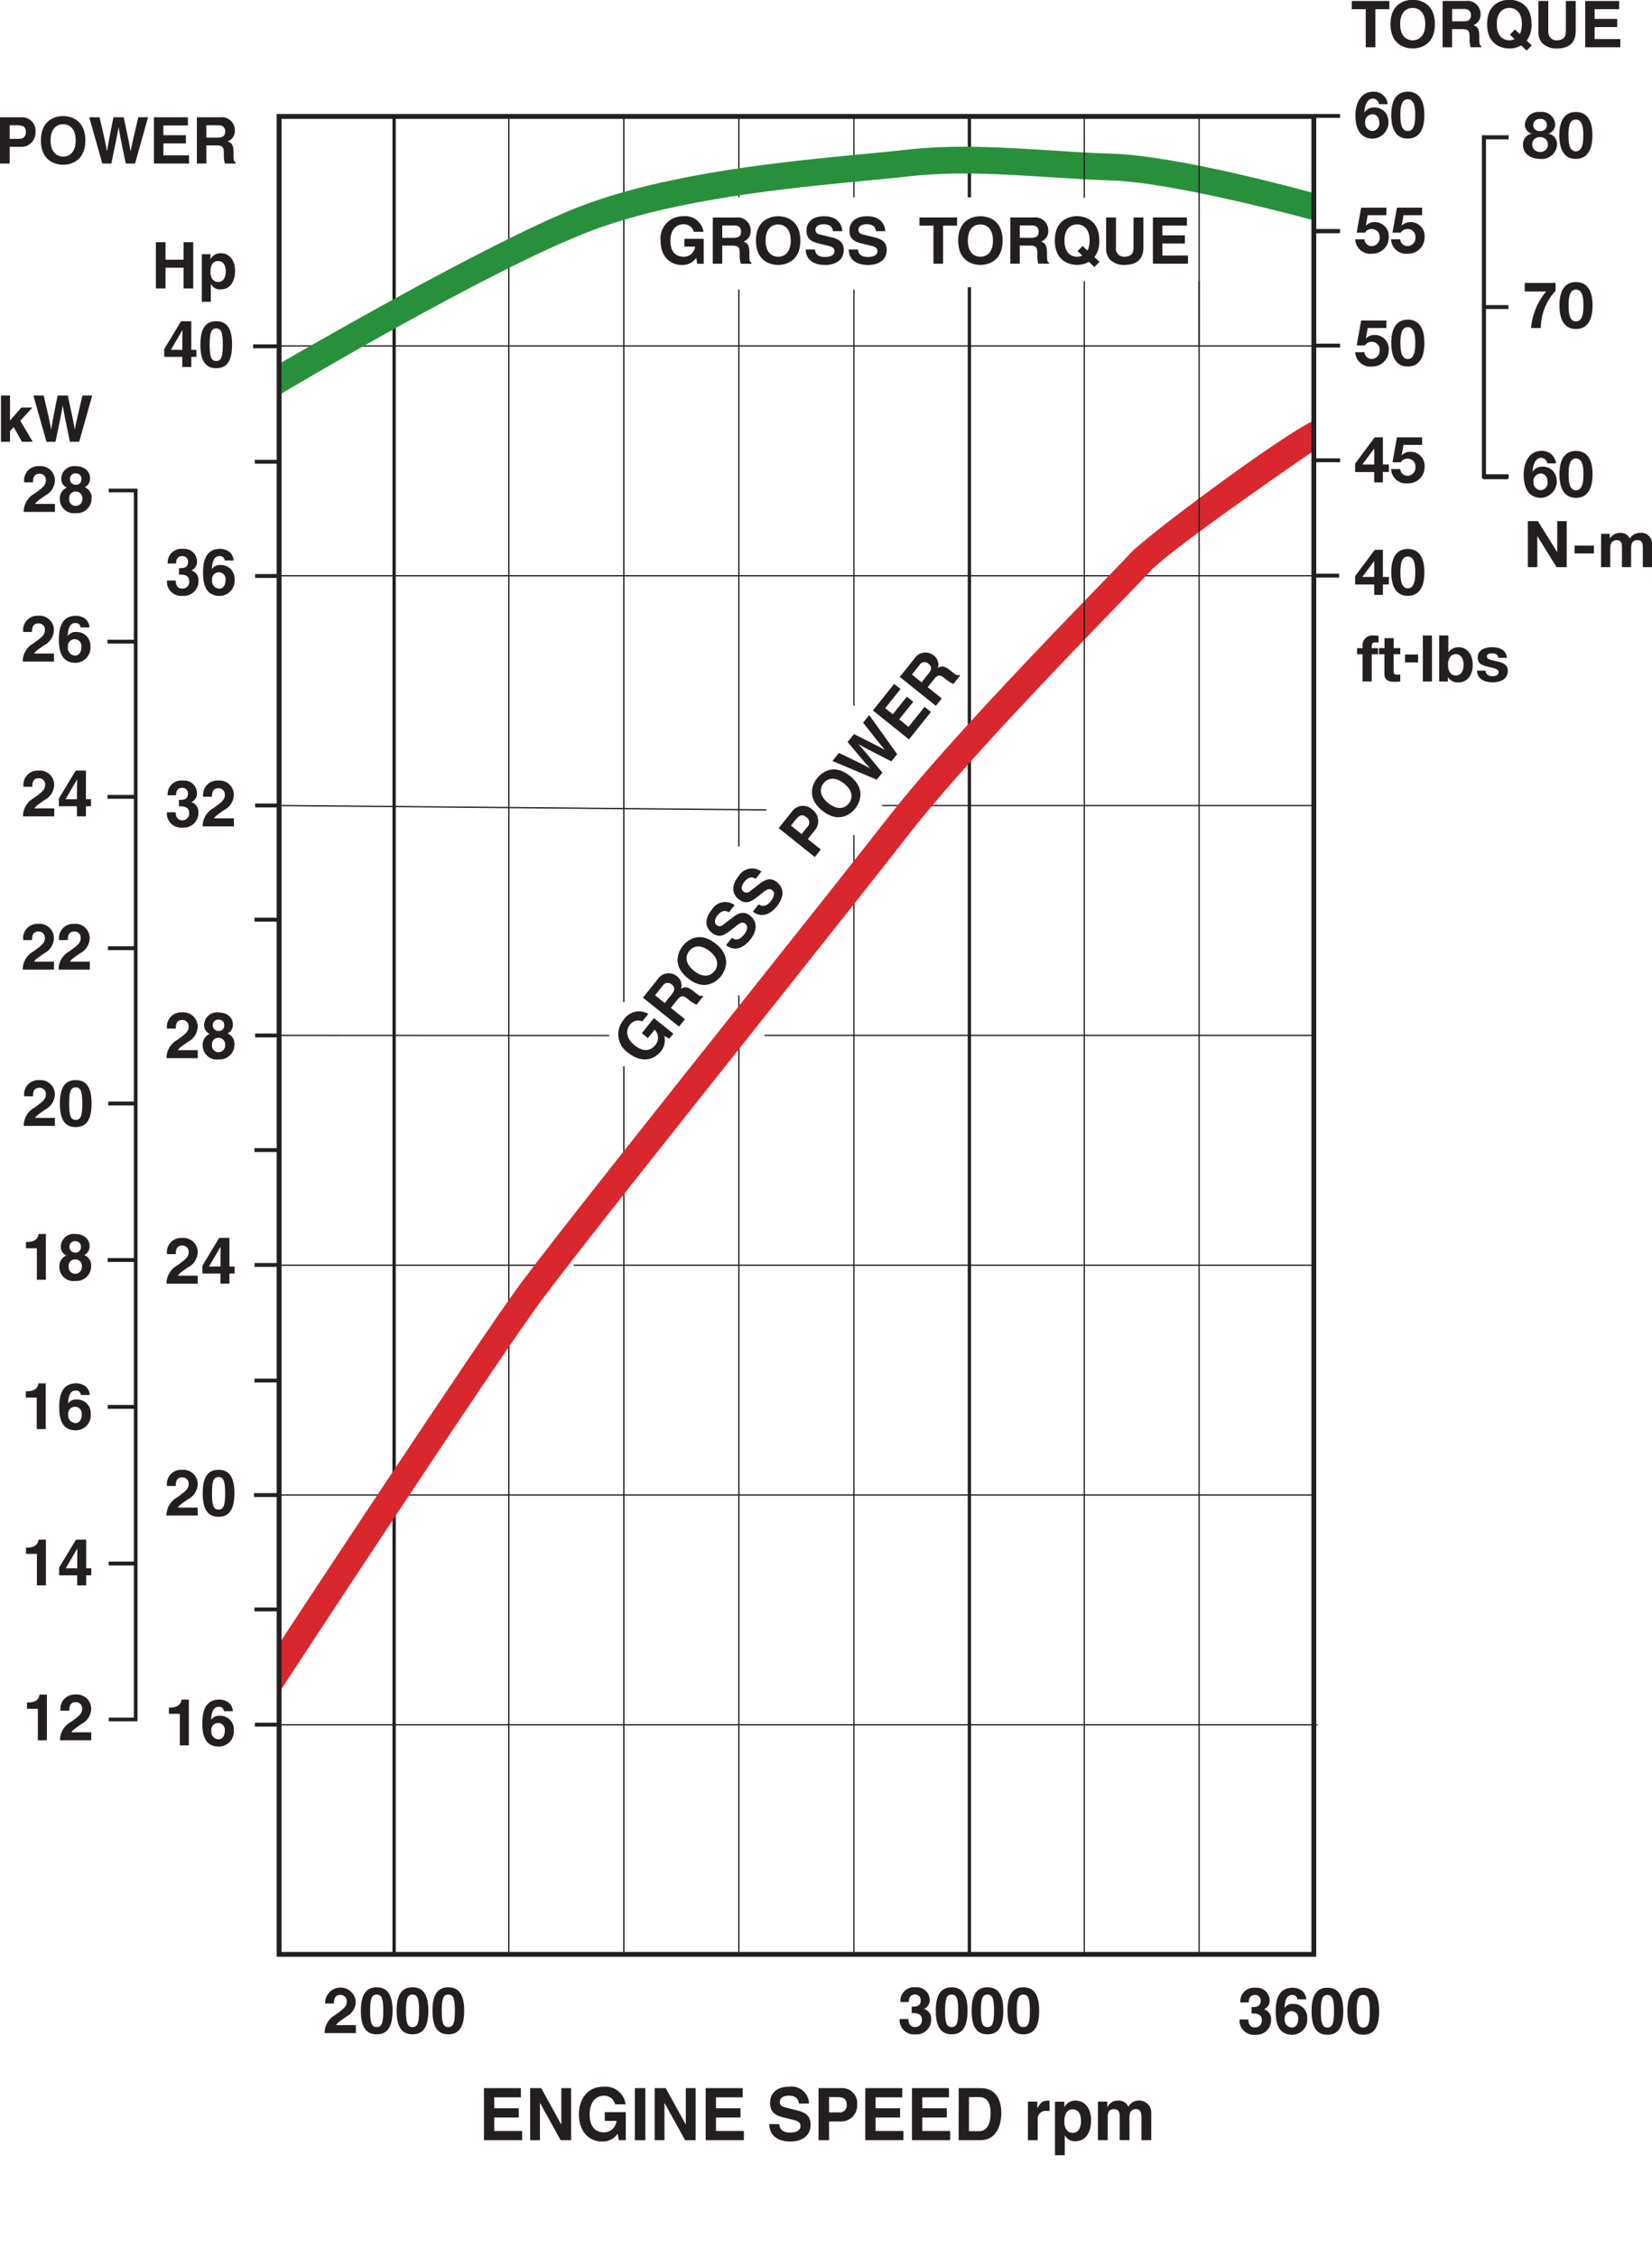 <svg xmlns="http://www.w3.org/2000/svg" viewBox="0 0 216 295"><g id="Isolation_Mode" data-name="Isolation Mode"><path d="M172.247,225.505H36.29v-.168H172.247Zm-.519-30.036H36.29V195.3H171.728Zm-.092-30.035H75.022v-.168h96.614Zm-97.457,0H36.434v-.168H74.179ZM171.84,135.4H99.959v-.168H171.84Zm.2-30.038h-45.27v-.168h45.27Zm-45.427,0H115.324v-.168h11.294Zm-26.414.569-63.434-.569v-.168l63.434.569Zm71.948-30.6H36.437v-.168H172.152Zm-.312-30.036H36.437v-.168h135.4Zm0-30.036H36.438v-.168h135.4Z" fill="#231f20"/><path d="M2.434,18.149c.945,0,.945-.675.945-.945,0-.587-.328-.832-1.113-.832h-1v1.777ZM1.265,21.375H0V15.326H2.763a1.769,1.769,0,0,1,1.878,1.939,1.851,1.851,0,0,1-1.928,1.928H1.265Z" fill="#231f20"/><path d="M8.255,20.465c.684,0,1.642-.42,1.642-2.114s-.958-2.115-1.642-2.115-1.642.423-1.642,2.115.96,2.114,1.642,2.114m0-5.3c.8,0,2.906.344,2.906,3.183s-2.105,3.185-2.906,3.185-2.907-.346-2.907-3.185,2.106-3.183,2.907-3.183" fill="#231f20"/><path d="M11.667,15.327h1.349c.774,3.311.848,3.732.959,4.423h.018c.108-.633.2-1.247.841-4.423h1.341c.706,3.318.764,3.64.9,4.423h.018c.1-.574.2-1.1.986-4.423h1.28l-1.7,6.049H16.445c-.626-2.967-.736-3.557-.936-4.717h-.018c-.185,1.16-.286,1.6-.936,4.717H13.378Z" fill="#231f20"/><polygon points="20.124 15.327 20.124 21.374 24.716 21.374 24.716 20.306 21.364 20.306 21.364 18.738 24.308 18.738 24.308 17.669 21.364 17.669 21.364 16.396 24.569 16.396 24.569 15.327 20.124 15.327" fill="#231f20"/><path d="M28.464,17.988c.657,0,.977-.227.977-.825,0-.32-.144-.792-.885-.792H26.982v1.617Zm-2.722-2.661H28.8a1.7,1.7,0,0,1,1.906,1.71,1.449,1.449,0,0,1-.936,1.442c.5.218.767.4.767,1.532,0,.884,0,1.1.268,1.2v.162h-1.4a3.978,3.978,0,0,1-.135-1.221c0-.826-.052-1.148-.985-1.148h-1.3v2.369h-1.24Z" fill="#231f20"/><polygon points="63.274 272.898 63.274 279.703 68.266 279.703 68.266 278.5 64.619 278.5 64.619 276.736 67.823 276.736 67.823 275.533 64.619 275.533 64.619 274.104 68.106 274.104 68.106 272.898 63.274 272.898" fill="#231f20"/><polygon points="73.391 272.898 73.391 277.638 73.373 277.638 70.764 272.898 69.317 272.898 69.317 279.703 70.597 279.703 70.597 274.851 70.617 274.851 73.301 279.703 74.673 279.703 74.673 272.898 73.391 272.898" fill="#231f20"/><path d="M79.077,276.035h2.745V279.7h-.914l-.139-.85a2.4,2.4,0,0,1-2.05,1.03c-1.583,0-3.021-1.174-3.021-3.561,0-1.858,1-3.611,3.213-3.6a2.635,2.635,0,0,1,2.886,2.293H80.422a1.457,1.457,0,0,0-1.437-1.118c-.979,0-1.885.7-1.885,2.445,0,1.858.978,2.342,1.912,2.342a1.64,1.64,0,0,0,1.593-1.5H79.077Z" fill="#231f20"/><rect x="83.005" y="272.898" width="1.372" height="6.805" fill="#231f20"/><polygon points="89.671 272.898 89.671 277.638 89.653 277.638 87.043 272.898 85.597 272.898 85.597 279.703 86.877 279.703 86.877 274.851 86.895 274.851 89.578 279.703 90.953 279.703 90.953 272.898 89.671 272.898" fill="#231f20"/><polygon points="92.27 272.898 92.27 279.703 97.26 279.703 97.26 278.5 93.615 278.5 93.615 276.736 96.821 276.736 96.821 275.533 93.615 275.533 93.615 274.104 97.104 274.104 97.104 272.898 92.27 272.898" fill="#231f20"/><path d="M101.9,277.608c.009.381.191,1.1,1.39,1.1.651,0,1.375-.162,1.375-.881,0-.531-.5-.673-1.19-.844l-.7-.171c-1.064-.256-2.09-.5-2.09-2,0-.761.394-2.1,2.526-2.1a2.263,2.263,0,0,1,2.565,2.2h-1.319c-.036-.3-.146-1.024-1.345-1.024-.522,0-1.145.2-1.145.815,0,.531.423.645.695.711l1.6.407c.9.227,1.723.607,1.723,1.829,0,2.047-2.013,2.227-2.591,2.227-2.4,0-2.81-1.431-2.81-2.275Z" fill="#231f20"/><path d="M109.674,276.072a.913.913,0,0,0,1.026-1.06c0-.663-.356-.938-1.208-.938H108.4v2ZM108.4,279.7h-1.375v-6.8h3a1.958,1.958,0,0,1,2.042,2.18,2.058,2.058,0,0,1-2.1,2.171H108.4Z" fill="#231f20"/><polygon points="113.135 272.898 113.135 279.703 118.125 279.703 118.125 278.5 114.481 278.5 114.481 276.736 117.686 276.736 117.686 275.533 114.481 275.533 114.481 274.104 117.97 274.104 117.97 272.898 113.135 272.898" fill="#231f20"/><polygon points="119.242 272.898 119.242 279.703 124.233 279.703 124.233 278.5 120.589 278.5 120.589 276.736 123.79 276.736 123.79 275.533 120.589 275.533 120.589 274.104 124.076 274.104 124.076 272.898 119.242 272.898" fill="#231f20"/><path d="M126.694,278.527h1.338c1.116,0,1.492-1.165,1.492-2.283,0-2.009-.925-2.171-1.51-2.171h-1.32Zm-1.346-5.628h2.9c2.216,0,2.675,1.952,2.675,3.241,0,1.458-.558,3.564-2.729,3.564h-2.848Z" fill="#231f20"/><path d="M134.4,274.661h1.226v.873h.018c.266-.513.56-1,1.336-1a2.279,2.279,0,0,1,.248.018v1.347a2.192,2.192,0,0,0-.367-.02,1.055,1.055,0,0,0-1.179,1.2V279.7H134.4Z" fill="#231f20"/><path d="M140.291,278.745c.823,0,1.053-.929,1.053-1.525,0-.8-.275-1.545-1.091-1.545-.877,0-1.089.816-1.089,1.622,0,.746.313,1.448,1.127,1.448m-1.127-3.354h.018a1.545,1.545,0,0,1,1.456-.861c1.073,0,2.024.85,2.024,2.6,0,1.383-.605,2.71-2.049,2.71a1.418,1.418,0,0,1-1.375-.778h-.018v2.607h-1.282v-7h1.226Z" fill="#231f20"/><path d="M150.526,279.7h-1.282v-3.062c0-.749-.319-.994-.695-.994-.641,0-.87.436-.87,1.032V279.7H146.4V276.67c0-.427,0-1.023-.769-1.023-.6,0-.794.436-.794.985V279.7h-1.282v-5.041h1.226v.74h.018a1.446,1.446,0,0,1,1.383-.873,1.383,1.383,0,0,1,1.354.805,1.523,1.523,0,0,1,1.3-.805,1.579,1.579,0,0,1,1.693,1.687Z" fill="#231f20"/><path d="M42.514,261.843a2.008,2.008,0,0,1,4.009-.227,2.292,2.292,0,0,1-1.246,1.946c-.792.555-1.206.825-1.339,1.1h2.594v1.046H42.447a2.689,2.689,0,0,1,1.39-2.376c1.078-.785,1.507-1.086,1.507-1.761a.808.808,0,0,0-.825-.85c-.826,0-.851.681-.86,1.12Z" fill="#231f20"/><path d="M49.253,264.925c.673,0,.86-.589.86-2.13s-.187-2.124-.86-2.124-.859.581-.859,2.124.185,2.13.859,2.13m0-5.2c1.406,0,2.072.969,2.072,3.066s-.666,3.075-2.072,3.075-2.071-.978-2.071-3.075.666-3.066,2.071-3.066" fill="#231f20"/><path d="M53.936,264.925c.673,0,.859-.589.859-2.13s-.186-2.124-.859-2.124-.859.581-.859,2.124.184,2.13.859,2.13m0-5.2c1.406,0,2.072.969,2.072,3.066s-.666,3.075-2.072,3.075-2.074-.978-2.074-3.075.668-3.066,2.074-3.066" fill="#231f20"/><path d="M58.619,264.925c.675,0,.859-.589.859-2.13s-.184-2.124-.859-2.124-.86.581-.86,2.124.187,2.13.86,2.13m0-5.2c1.406,0,2.074.969,2.074,3.066s-.668,3.075-2.074,3.075-2.072-.978-2.072-3.075.666-3.066,2.072-3.066" fill="#231f20"/><path d="M119.2,262.247h.184c.353,0,1-.033,1-.807a.718.718,0,0,0-.749-.767c-.81,0-.81.767-.81.976h-1.093a1.777,1.777,0,0,1,1.978-1.919,1.675,1.675,0,0,1,1.853,1.667,1.229,1.229,0,0,1-.715,1.138v.016a1.333,1.333,0,0,1,.9,1.39,1.9,1.9,0,0,1-2.038,1.928,1.864,1.864,0,0,1-2.081-2h1.156l-.009.006c0,.322.083,1.046.875,1.046a.879.879,0,0,0,.886-.985c0-.819-.791-.852-1.34-.852Z" fill="#231f20"/><path d="M124.429,264.925c.675,0,.86-.589.86-2.13s-.185-2.124-.86-2.124-.859.581-.859,2.124.187,2.13.859,2.13m0-5.2c1.406,0,2.074.969,2.074,3.066s-.668,3.075-2.074,3.075-2.072-.978-2.072-3.075.666-3.066,2.072-3.066" fill="#231f20"/><path d="M129.113,264.925c.673,0,.859-.589.859-2.13s-.186-2.124-.859-2.124-.859.581-.859,2.124.186,2.13.859,2.13m0-5.2c1.406,0,2.072.969,2.072,3.066s-.666,3.075-2.072,3.075-2.072-.978-2.072-3.075.666-3.066,2.072-3.066" fill="#231f20"/><path d="M133.8,264.925c.672,0,.859-.589.859-2.13s-.187-2.124-.859-2.124-.86.581-.86,2.124.185,2.13.86,2.13m0-5.2c1.406,0,2.072.969,2.072,3.066s-.666,3.075-2.072,3.075-2.072-.978-2.072-3.075.666-3.066,2.072-3.066" fill="#231f20"/><path d="M163.649,262.3h.184c.356,0,1-.034,1-.808a.716.716,0,0,0-.746-.767c-.81,0-.81.767-.81.976h-1.1a1.778,1.778,0,0,1,1.98-1.918,1.674,1.674,0,0,1,1.853,1.666,1.233,1.233,0,0,1-.715,1.139v.016a1.334,1.334,0,0,1,.9,1.39,1.9,1.9,0,0,1-2.038,1.928,1.864,1.864,0,0,1-2.081-2h1.154l-.007.007c0,.322.083,1.046.875,1.046a.879.879,0,0,0,.884-.985c0-.819-.791-.853-1.338-.853Z" fill="#231f20"/><path d="M168.878,262.839a.9.9,0,0,0-.9,1.028.982.982,0,0,0,.934,1.111c.43,0,.825-.326.825-1.136a.877.877,0,0,0-.859-1m.752-1.541a.615.615,0,0,0-.691-.573c-.767,0-.945.877-.988,1.651l.018.018a1.251,1.251,0,0,1,1.121-.5,1.768,1.768,0,0,1,1.828,1.844,1.973,1.973,0,0,1-1.954,2.182c-1.811,0-2.164-1.516-2.164-3.007,0-1.139.15-3.134,2.222-3.134a2.084,2.084,0,0,1,1.222.389,1.615,1.615,0,0,1,.555,1.127Z" fill="#231f20"/><path d="M173.564,264.979c.672,0,.859-.589.859-2.13s-.187-2.124-.859-2.124-.86.58-.86,2.124.185,2.13.86,2.13m0-5.2c1.405,0,2.071.97,2.071,3.067s-.666,3.075-2.071,3.075-2.075-.979-2.075-3.075.669-3.067,2.075-3.067" fill="#231f20"/><path d="M178.246,264.979c.675,0,.859-.589.859-2.13s-.184-2.124-.859-2.124-.859.58-.859,2.124.187,2.13.859,2.13m0-5.2c1.406,0,2.072.97,2.072,3.067s-.666,3.075-2.072,3.075-2.072-.979-2.072-3.075.666-3.067,2.072-3.067" fill="#231f20"/><rect x="51.313" y="15.049" width="0.432" height="240.333" fill="#231f20"/><path d="M126.964,255.646h-.432V37.539h.432Zm0-229.853h-.432V15.312h.432Z" fill="#231f20"/><polygon points="176.742 0.13 176.742 1.2 178.57 1.2 178.57 6.176 179.832 6.176 179.832 1.2 181.661 1.2 181.661 0.13 176.742 0.13" fill="#231f20"/><path d="M184.712,5.268c.681,0,1.642-.421,1.642-2.115s-.961-2.114-1.642-2.114-1.642.422-1.642,2.114.958,2.115,1.642,2.115m0-5.3c.8,0,2.906.344,2.906,3.183s-2.1,3.185-2.906,3.185-2.907-.346-2.907-3.185S183.911-.03,184.712-.03" fill="#231f20"/><path d="M191.348,2.79c.659,0,.979-.227.979-.825,0-.32-.144-.792-.884-.792h-1.575V2.79ZM188.628.129h3.057a1.7,1.7,0,0,1,1.9,1.71,1.446,1.446,0,0,1-.934,1.442c.5.218.767.4.767,1.532,0,.884,0,1.1.268,1.2v.162h-1.4a3.978,3.978,0,0,1-.135-1.221c0-.826-.052-1.147-.985-1.147h-1.305V6.178h-1.24Z" fill="#231f20"/><path d="M198.07,3.853l.641.6a2.7,2.7,0,0,0,.279-1.3c0-1.692-.96-2.115-1.642-2.115s-1.644.423-1.644,2.115.96,2.114,1.644,2.114a1.51,1.51,0,0,0,.682-.16l-.608-.573Zm1.543,2.763-.717-.684a3.151,3.151,0,0,1-1.548.407c-.8,0-2.906-.347-2.906-3.185s2.1-3.184,2.906-3.184,2.9.345,2.9,3.184a3.392,3.392,0,0,1-.63,2.155l.655.623Z" fill="#231f20"/><path d="M206.026,4.063c0,1.593-.961,2.275-2.486,2.275a2.588,2.588,0,0,1-1.921-.734,2.2,2.2,0,0,1-.47-1.464V.129h1.289V4.055c0,.843.488,1.212,1.077,1.212.868,0,1.222-.421,1.222-1.154V.129h1.289Z" fill="#231f20"/><polygon points="207.264 0.13 207.264 6.176 211.853 6.176 211.853 5.108 208.501 5.108 208.501 3.54 211.448 3.54 211.448 2.471 208.501 2.471 208.501 1.2 211.709 1.2 211.709 0.13 207.264 0.13" fill="#231f20"/><path d="M89.479,31.212h2.529v3.259h-.844l-.126-.758a2.223,2.223,0,0,1-1.887.918c-1.458,0-2.781-1.044-2.781-3.167a2.9,2.9,0,0,1,2.956-3.2A2.4,2.4,0,0,1,91.981,30.3H90.717a1.33,1.33,0,0,0-1.323-.994c-.9,0-1.735.625-1.735,2.175,0,1.649.9,2.078,1.762,2.078a1.493,1.493,0,0,0,1.464-1.329H89.479Z" fill="#231f20"/><path d="M95.915,31.084c.657,0,.977-.227.977-.825,0-.32-.144-.792-.884-.792H94.433v1.617Zm-2.721-2.661h3.057a1.7,1.7,0,0,1,1.9,1.71,1.443,1.443,0,0,1-.934,1.439c.5.219.767.405.767,1.535,0,.884,0,1.1.27,1.2v.16h-1.4a4.069,4.069,0,0,1-.135-1.222c0-.825-.049-1.145-.985-1.145h-1.3v2.369H93.194Z" fill="#231f20"/><path d="M101.745,33.56c.684,0,1.643-.42,1.643-2.114s-.961-2.115-1.643-2.115-1.642.423-1.642,2.115.961,2.114,1.642,2.114m0-5.3c.8,0,2.907.344,2.907,3.183s-2.106,3.185-2.907,3.185-2.906-.346-2.906-3.185,2.106-3.183,2.906-3.183" fill="#231f20"/><path d="M106.564,32.608c.009.338.178.976,1.28.976.6,0,1.264-.141,1.264-.782,0-.473-.457-.6-1.095-.749l-.648-.153c-.979-.228-1.921-.446-1.921-1.778,0-.672.362-1.86,2.323-1.86,1.854,0,2.351,1.213,2.36,1.953h-1.215c-.033-.268-.132-.909-1.237-.909-.479,0-1.053.175-1.053.724,0,.473.387.574.639.632l1.476.363c.825.2,1.584.539,1.584,1.626,0,1.818-1.854,1.979-2.385,1.979-2.207,0-2.585-1.273-2.585-2.022Z" fill="#231f20"/><path d="M112.182,32.607c.009.335.178.977,1.28.977.6,0,1.264-.142,1.264-.783,0-.473-.456-.6-1.095-.749l-.648-.153c-.979-.228-1.921-.446-1.921-1.775,0-.675.362-1.863,2.324-1.863,1.853,0,2.35,1.213,2.359,1.953h-1.214c-.034-.268-.133-.909-1.238-.909-.479,0-1.052.175-1.052.724,0,.473.386.574.638.632l1.476.363c.826.2,1.584.539,1.584,1.626,0,1.818-1.854,1.98-2.385,1.98-2.207,0-2.584-1.271-2.584-2.023Z" fill="#231f20"/><polygon points="123.311 34.467 122.047 34.467 122.047 29.489 120.22 29.491 120.22 28.42 125.138 28.418 125.138 29.489 123.311 29.489 123.311 34.467" fill="#231f20"/><path d="M128.189,33.557c.684,0,1.642-.42,1.642-2.114s-.96-2.115-1.642-2.115-1.642.423-1.642,2.115.96,2.114,1.642,2.114m0-5.3c.8,0,2.906.344,2.906,3.183s-2.1,3.185-2.906,3.185-2.906-.346-2.906-3.185,2.105-3.183,2.906-3.183" fill="#231f20"/><path d="M134.828,31.079c.656,0,.976-.227.976-.825,0-.32-.144-.792-.884-.792h-1.575v1.617Zm-2.722-2.661h3.057a1.7,1.7,0,0,1,1.9,1.71,1.446,1.446,0,0,1-.934,1.442c.5.218.767.4.767,1.531,0,.885,0,1.105.27,1.2v.162h-1.4a4.078,4.078,0,0,1-.135-1.222c0-.825-.049-1.147-.985-1.147h-1.305v2.369h-1.239Z" fill="#231f20"/><path d="M141.549,32.141l.639.6a2.7,2.7,0,0,0,.279-1.3c0-1.692-.96-2.114-1.642-2.114s-1.644.422-1.642,2.114.96,2.115,1.642,2.115a1.507,1.507,0,0,0,.682-.16l-.608-.574ZM143.09,34.9l-.715-.681a3.176,3.176,0,0,1-1.55.4c-.8,0-2.906-.346-2.906-3.185s2.1-3.183,2.906-3.183,2.9.344,2.906,3.183A3.382,3.382,0,0,1,143.1,33.6l.657.624Z" fill="#231f20"/><path d="M149.5,32.35c0,1.593-.961,2.274-2.484,2.274a2.579,2.579,0,0,1-1.921-.731,2.2,2.2,0,0,1-.472-1.466V28.418h1.289v3.925a1.056,1.056,0,0,0,1.077,1.211c.869,0,1.222-.421,1.222-1.154V28.416H149.5Z" fill="#231f20"/><polygon points="155.188 29.485 151.978 29.485 151.978 30.759 154.927 30.756 154.927 31.827 151.98 31.827 151.98 33.395 155.332 33.393 155.332 34.464 150.741 34.464 150.741 28.417 155.188 28.415 155.188 29.485" fill="#231f20"/><path d="M83.919,135.029l1.58-1.971,2.543,2.036-.527.657-.67-.375a2.233,2.233,0,0,1-.464,2.049c-.909,1.138-2.553,1.515-4.21.189a2.905,2.905,0,0,1-.648-4.311,2.4,2.4,0,0,1,3.25-.795l-.792.986a1.324,1.324,0,0,0-1.6.411c-.565.7-.6,1.744.612,2.712,1.288,1.033,2.188.6,2.723-.072a1.493,1.493,0,0,0-.122-1.976l-.878,1.1Z" fill="#231f20"/><path d="M87.842,129.928c.412-.514.433-.905-.033-1.278a.758.758,0,0,0-1.171.195l-.985,1.228,1.262,1.012Zm-3.778.458L85.976,128a1.705,1.705,0,0,1,2.524-.417,1.449,1.449,0,0,1,.541,1.632c.482-.252.8-.348,1.676.358.691.554.86.692,1.107.545l.124.1-.872,1.09a4.138,4.138,0,0,1-1.038-.657c-.645-.517-.926-.678-1.509.052l-.816,1.019,1.845,1.479-.775.966Z" fill="#231f20"/><path d="M93.421,126.926c.426-.534.7-1.546-.622-2.606s-2.252-.572-2.678-.039-.7,1.546.623,2.6,2.25.573,2.677.042m-4.136-3.313c.5-.624,2.087-2.053,4.3-.279s1.168,3.636.668,4.26-2.084,2.052-4.3.276-1.17-3.633-.67-4.257" fill="#231f20"/><path d="M95.692,122.57c.266.2.872.472,1.561-.388.375-.466.68-1.077.177-1.477-.366-.3-.749-.018-1.268.386l-.525.412c-.786.62-1.549,1.221-2.587.388-.526-.421-1.226-1.448,0-2.979a2.051,2.051,0,0,1,3-.618l-.758.946c-.233-.143-.8-.464-1.484.4-.3.374-.52.932-.094,1.273a.654.654,0,0,0,.893-.1l1.206-.923c.673-.518,1.41-.9,2.258-.22,1.419,1.137.387,2.684.054,3.1-1.381,1.721-2.609,1.223-3.194.755Z" fill="#231f20"/><path d="M99.2,118.185c.266.2.872.472,1.561-.39.375-.466.68-1.075.18-1.475-.369-.295-.752-.02-1.271.387l-.525.411c-.786.62-1.547,1.218-2.585.388-.529-.423-1.228-1.447,0-2.979a2.049,2.049,0,0,1,3-.618l-.758.946c-.23-.143-.8-.464-1.484.4-.3.374-.52.932-.092,1.273a.656.656,0,0,0,.893-.1l1.2-.923c.673-.518,1.41-.9,2.257-.222,1.422,1.139.388,2.686.057,3.1-1.381,1.721-2.611,1.223-3.194.752Z" fill="#231f20"/><path d="M105.537,108.093a.82.82,0,0,0-.147-1.323c-.459-.37-.856-.267-1.345.344l-.627.784,1.386,1.109Zm1.786,2.932-.79.986-4.721-3.782,1.729-2.154a1.766,1.766,0,0,1,2.686-.255,1.853,1.853,0,0,1,.3,2.71l-.906,1.131Z" fill="#231f20"/><path d="M110.984,105c.427-.531.7-1.546-.623-2.6s-2.252-.572-2.679-.041-.7,1.546.624,2.606,2.252.572,2.678.039m-4.135-3.313c.5-.624,2.087-2.053,4.3-.276s1.17,3.633.668,4.257-2.085,2.052-4.3.278-1.168-3.635-.668-4.259" fill="#231f20"/><path d="M108.844,99.453l.841-1.053c3.069,1.465,3.445,1.67,4.052,2.016l.011-.012c-.425-.482-.845-.939-2.924-3.423l.837-1.045c3.032,1.521,3.32,1.676,4.015,2.06l.01-.012c-.383-.436-.728-.844-2.836-3.534l.8-1,3.657,5.11-.76.948c-2.7-1.37-3.232-1.653-4.266-2.22l-.01.012c.792.872,1.071,1.225,3.1,3.679l-.738.919Z" fill="#231f20"/><polygon points="117.747 90.049 115.74 92.554 116.733 93.35 118.575 91.05 119.411 91.718 117.568 94.018 118.79 94.999 120.886 92.382 121.722 93.05 118.851 96.634 114.132 92.852 116.911 89.381 117.747 90.049" fill="#231f20"/><path d="M121.422,88.007c.412-.512.433-.9-.033-1.278a.759.759,0,0,0-1.171.2l-.985,1.23,1.262,1.012Zm-3.778.46,1.912-2.386a1.7,1.7,0,0,1,2.524-.417,1.445,1.445,0,0,1,.541,1.63c.479-.25.793-.346,1.674.36.691.554.862.689,1.109.542l.124.1-.872,1.093a4.138,4.138,0,0,1-1.038-.657c-.645-.519-.926-.678-1.509.052L121.29,89.8l1.848,1.481-.775.966Z" fill="#231f20"/><path d="M23.833,45.723c0-1.449.025-2.385.025-2.569h-.016l-1.5,2.569Zm1.845.917h-.664v1.323H23.833V46.64h-2.36V45.621l2.2-3.639h1.341v3.741h.664Z" fill="#231f20"/><path d="M28.273,47.179c.673,0,.859-.59.859-2.13s-.186-2.124-.859-2.124-.859.58-.859,2.124.184,2.13.859,2.13m0-5.2c1.406,0,2.072.97,2.072,3.067s-.666,3.075-2.072,3.075S26.2,47.145,26.2,45.049s.668-3.067,2.074-3.067" fill="#231f20"/><polygon points="21.645 34.987 21.645 37.7 20.381 37.7 20.381 31.651 21.645 31.651 21.645 33.943 24.002 33.943 24.002 31.651 25.267 31.651 25.267 37.7 24.002 37.7 24.002 34.987 21.645 34.987" fill="#231f20"/><path d="M28.55,36.85c.76,0,.969-.825.969-1.356,0-.709-.252-1.375-1-1.375-.81,0-1,.725-1,1.44,0,.666.288,1.291,1.035,1.291m-1.035-2.983h.018a1.424,1.424,0,0,1,1.338-.767c.986,0,1.861.758,1.861,2.308,0,1.231-.554,2.41-1.885,2.41a1.31,1.31,0,0,1-1.265-.691h-.018v2.317H26.388V33.22h1.127Z" fill="#231f20"/><path d="M36.7,225.65H33.327v-.507H36.7Zm.107-30.006H33.215v-.508h3.593Zm-.156-30.072H33.28v-.508h3.372Zm.081-29.991H33.358v-.507h3.375Zm0-30.06H33.358v-.508h3.375Zm0-29.988H33.358v-.508h3.375Zm-.258-30.016H33.1v-.508h3.372Z" fill="#231f20"/><path d="M23.4,74.251h.184c.356,0,1-.034,1-.807a.719.719,0,0,0-.749-.767c-.81,0-.81.767-.81.976H21.932a1.779,1.779,0,0,1,1.98-1.919A1.674,1.674,0,0,1,25.763,73.4a1.227,1.227,0,0,1-.715,1.138v.016a1.332,1.332,0,0,1,.9,1.39,1.9,1.9,0,0,1-2.036,1.928,1.865,1.865,0,0,1-2.083-2h1.156l-.009.006c0,.322.083,1.046.875,1.046a.879.879,0,0,0,.887-.985c0-.819-.792-.852-1.341-.852Z" fill="#231f20"/><path d="M28.628,74.79a.9.9,0,0,0-.9,1.028.984.984,0,0,0,.936,1.111c.43,0,.826-.326.826-1.136a.878.878,0,0,0-.86-1m.749-1.541a.614.614,0,0,0-.69-.574c-.767,0-.943.877-.986,1.653l.016.016a1.258,1.258,0,0,1,1.12-.5,1.769,1.769,0,0,1,1.829,1.845,1.972,1.972,0,0,1-1.952,2.182c-1.813,0-2.167-1.517-2.167-3.008,0-1.138.153-3.134,2.223-3.134a2.077,2.077,0,0,1,1.221.39,1.611,1.611,0,0,1,.558,1.127Z" fill="#231f20"/><path d="M22.089,223.157h.169c1.138,0,1.439-.589,1.464-1.035h.97V228.1H23.513v-4.118H22.089Z" fill="#231f20"/><path d="M28.531,225.178a.9.9,0,0,0-.9,1.028.984.984,0,0,0,.934,1.111c.43,0,.826-.326.826-1.136a.878.878,0,0,0-.86-1m.752-1.541a.616.616,0,0,0-.691-.573c-.767,0-.945.877-.988,1.651l.018.018a1.254,1.254,0,0,1,1.121-.5,1.769,1.769,0,0,1,1.829,1.844,1.974,1.974,0,0,1-1.955,2.182c-1.811,0-2.164-1.516-2.164-3.007,0-1.139.15-3.134,2.222-3.134a2.084,2.084,0,0,1,1.222.389,1.615,1.615,0,0,1,.555,1.127Z" fill="#231f20"/><path d="M21.836,194.207a1.856,1.856,0,0,1,1.955-2.115,1.87,1.87,0,0,1,2.056,1.887,2.292,2.292,0,0,1-1.246,1.946c-.792.556-1.206.826-1.341,1.1h2.594v1.046H21.768a2.691,2.691,0,0,1,1.391-2.376c1.077-.785,1.507-1.086,1.507-1.761a.808.808,0,0,0-.826-.851c-.823,0-.85.682-.859,1.121Z" fill="#231f20"/><path d="M28.575,197.289c.675,0,.86-.589.86-2.13s-.185-2.124-.86-2.124-.859.58-.859,2.124.187,2.13.859,2.13m0-5.2c1.406,0,2.074.97,2.074,3.067s-.668,3.075-2.074,3.075-2.071-.979-2.071-3.075.665-3.067,2.071-3.067" fill="#231f20"/><path d="M21.838,163.9a1.855,1.855,0,0,1,1.953-2.115,1.869,1.869,0,0,1,2.056,1.887,2.287,2.287,0,0,1-1.247,1.946c-.791.556-1.2.826-1.338,1.1h2.594v1.046H21.771a2.687,2.687,0,0,1,1.39-2.375c1.077-.785,1.507-1.087,1.507-1.761a.808.808,0,0,0-.826-.851c-.825,0-.85.682-.859,1.121Z" fill="#231f20"/><path d="M28.821,165.522c0-1.449.025-2.385.025-2.569H28.83l-1.5,2.569Zm1.845.918H30v1.322H28.821V166.44h-2.36v-1.02l2.2-3.639H30v3.741h.666Z" fill="#231f20"/><path d="M21.838,134.427a1.855,1.855,0,0,1,1.953-2.115,1.869,1.869,0,0,1,2.056,1.888,2.287,2.287,0,0,1-1.247,1.946c-.791.555-1.2.825-1.338,1.1h2.594v1.046H21.771a2.687,2.687,0,0,1,1.39-2.376c1.077-.785,1.507-1.086,1.507-1.761a.807.807,0,0,0-.826-.85c-.825,0-.85.681-.859,1.12Z" fill="#231f20"/><path d="M29.317,134a.692.692,0,0,0-.69-.742.714.714,0,0,0-.808.742.737.737,0,0,0,.767.742.691.691,0,0,0,.731-.742m-.758,1.633a.829.829,0,0,0-.841.927.851.851,0,0,0,.868.952.869.869,0,0,0,.851-.943.856.856,0,0,0-.878-.936m.018,2.823a1.832,1.832,0,0,1-2.074-1.82,1.514,1.514,0,0,1,.911-1.516,1.214,1.214,0,0,1-.724-1.169,1.679,1.679,0,0,1,1.863-1.636c1.237,0,1.894.733,1.894,1.559a1.28,1.28,0,0,1-.691,1.2,1.424,1.424,0,0,1,.893,1.439,1.914,1.914,0,0,1-2.072,1.939" fill="#231f20"/><path d="M23.39,104.533h.184c.353,0,1-.033,1-.807a.718.718,0,0,0-.749-.767c-.809,0-.809.767-.809.976H21.925a1.777,1.777,0,0,1,1.978-1.919,1.675,1.675,0,0,1,1.853,1.667,1.229,1.229,0,0,1-.715,1.138v.016a1.333,1.333,0,0,1,.9,1.39,1.9,1.9,0,0,1-2.038,1.928,1.864,1.864,0,0,1-2.081-2h1.156l-.009.006c0,.322.083,1.046.875,1.046a.879.879,0,0,0,.886-.985c0-.819-.791-.852-1.34-.852Z" fill="#231f20"/><path d="M26.566,104.129a1.854,1.854,0,0,1,1.953-2.114,1.869,1.869,0,0,1,2.056,1.887,2.291,2.291,0,0,1-1.247,1.946c-.791.556-1.2.826-1.338,1.1h2.594V108H26.5a2.686,2.686,0,0,1,1.39-2.375c1.077-.785,1.507-1.087,1.507-1.762a.809.809,0,0,0-.826-.85c-.825,0-.85.682-.859,1.12Z" fill="#231f20"/><path d="M3.525,222.5h.169c1.138,0,1.442-.589,1.466-1.035h.968v5.979H4.949v-4.118H3.525Z" fill="#231f20"/><path d="M7.913,223.578a1.856,1.856,0,0,1,1.955-2.115,1.87,1.87,0,0,1,2.056,1.887,2.3,2.3,0,0,1-1.246,1.946c-.792.556-1.206.826-1.341,1.1h2.594v1.046H7.846a2.689,2.689,0,0,1,1.39-2.376c1.078-.785,1.507-1.086,1.507-1.761a.808.808,0,0,0-.825-.851c-.824,0-.851.682-.86,1.121Z" fill="#231f20"/><path d="M3.4,202.257h.168c1.139,0,1.44-.59,1.465-1.035h.969V207.2H4.827v-4.119H3.4Z" fill="#231f20"/><path d="M10.091,204.961c0-1.448.025-2.384.025-2.569H10.1l-1.5,2.569Zm1.845.918H11.27V207.2H10.091v-1.323H7.732V204.86l2.2-3.64H11.27v3.741h.666Z" fill="#231f20"/><path d="M3.164,143.277a1.856,1.856,0,0,1,1.955-2.115,1.868,1.868,0,0,1,2.054,1.888A2.287,2.287,0,0,1,5.926,145c-.791.555-1.2.825-1.338,1.1H7.182v1.046H3.1a2.691,2.691,0,0,1,1.391-2.376c1.077-.785,1.507-1.086,1.507-1.761a.807.807,0,0,0-.826-.85c-.825,0-.85.681-.859,1.12Z" fill="#231f20"/><path d="M9.9,146.359c.675,0,.86-.589.86-2.13s-.185-2.124-.86-2.124-.859.581-.859,2.124.187,2.13.859,2.13m0-5.2c1.406,0,2.072.969,2.072,3.066S11.308,147.3,9.9,147.3s-2.072-.978-2.072-3.075.666-3.066,2.072-3.066" fill="#231f20"/><path d="M3.04,82.593a1.855,1.855,0,0,1,1.954-2.114A1.87,1.87,0,0,1,7.05,82.366,2.3,2.3,0,0,1,5.8,84.312c-.792.556-1.206.826-1.34,1.1H7.057V86.46H2.972a2.688,2.688,0,0,1,1.39-2.375C5.44,83.3,5.869,83,5.869,82.323a.807.807,0,0,0-.825-.85c-.823,0-.85.682-.859,1.12Z" fill="#231f20"/><path d="M9.778,83.536a.9.9,0,0,0-.9,1.028.982.982,0,0,0,.934,1.111c.429,0,.825-.326.825-1.136a.877.877,0,0,0-.859-1M10.529,82a.616.616,0,0,0-.69-.574c-.767,0-.945.878-.988,1.652l.018.018a1.253,1.253,0,0,1,1.12-.5,1.769,1.769,0,0,1,1.829,1.845A1.973,1.973,0,0,1,9.864,86.62C8.053,86.62,7.7,85.1,7.7,83.612c0-1.138.151-3.133,2.223-3.133a2.084,2.084,0,0,1,1.222.389A1.613,1.613,0,0,1,11.7,82Z" fill="#231f20"/><path d="M3.076,102.824A1.855,1.855,0,0,1,5.03,100.71,1.868,1.868,0,0,1,7.084,102.6a2.292,2.292,0,0,1-1.246,1.946c-.792.556-1.2.826-1.338,1.1H7.093v1.046H3.008a2.688,2.688,0,0,1,1.39-2.375c1.078-.785,1.507-1.087,1.507-1.762a.807.807,0,0,0-.825-.85c-.826,0-.85.682-.859,1.12Z" fill="#231f20"/><path d="M10.059,104.451c0-1.449.024-2.385.024-2.569h-.015l-1.5,2.569Zm1.844.917h-.666v1.323H10.059v-1.323H7.7v-1.019l2.2-3.639h1.338v3.741H11.9Z" fill="#231f20"/><path d="M3.04,122.859a1.855,1.855,0,0,1,1.954-2.115,1.87,1.87,0,0,1,2.056,1.888A2.3,2.3,0,0,1,5.8,124.578c-.792.555-1.206.825-1.34,1.1H7.057v1.046H2.972a2.689,2.689,0,0,1,1.39-2.376c1.078-.785,1.507-1.086,1.507-1.761a.807.807,0,0,0-.825-.85c-.823,0-.85.681-.859,1.12Z" fill="#231f20"/><path d="M7.724,122.859a1.856,1.856,0,0,1,1.955-2.115,1.868,1.868,0,0,1,2.054,1.888,2.288,2.288,0,0,1-1.246,1.946c-.792.555-1.2.825-1.339,1.1h2.594v1.046H7.657a2.687,2.687,0,0,1,1.39-2.376c1.077-.785,1.507-1.086,1.507-1.761a.807.807,0,0,0-.825-.85c-.826,0-.851.681-.86,1.12Z" fill="#231f20"/><path d="M3.165,63.037a1.854,1.854,0,0,1,1.953-2.114A1.87,1.87,0,0,1,7.176,62.81a2.294,2.294,0,0,1-1.248,1.946c-.792.555-1.2.825-1.339,1.1H7.183V66.9H3.1a2.685,2.685,0,0,1,1.39-2.375C5.565,63.743,6,63.442,6,62.767a.809.809,0,0,0-.826-.85c-.825,0-.85.681-.859,1.12Z" fill="#231f20"/><path d="M10.644,62.607a.692.692,0,0,0-.69-.742.715.715,0,0,0-.808.742.738.738,0,0,0,.767.743.693.693,0,0,0,.731-.743m-.758,1.634a.828.828,0,0,0-.841.926.851.851,0,0,0,.868.952.869.869,0,0,0,.851-.943.856.856,0,0,0-.878-.935M9.9,67.064a1.832,1.832,0,0,1-2.074-1.82,1.512,1.512,0,0,1,.911-1.516,1.214,1.214,0,0,1-.724-1.17,1.677,1.677,0,0,1,1.86-1.635c1.24,0,1.9.733,1.9,1.558a1.28,1.28,0,0,1-.691,1.2,1.427,1.427,0,0,1,.893,1.44A1.915,1.915,0,0,1,9.9,67.064" fill="#231f20"/><path d="M3.4,162.309h.169c1.136,0,1.44-.589,1.465-1.035H6v5.979H4.821v-4.119H3.4Z" fill="#231f20"/><path d="M10.583,162.958a.693.693,0,0,0-.691-.742.716.716,0,0,0-.81.742.737.737,0,0,0,.767.742.693.693,0,0,0,.734-.742m-.758,1.633a.83.83,0,0,0-.844.927.85.85,0,0,0,.868.951.868.868,0,0,0,.851-.942.854.854,0,0,0-.875-.936m.015,2.823a1.83,1.83,0,0,1-2.071-1.82,1.515,1.515,0,0,1,.908-1.516,1.216,1.216,0,0,1-.722-1.17,1.678,1.678,0,0,1,1.861-1.635c1.237,0,1.894.733,1.894,1.559a1.274,1.274,0,0,1-.691,1.2,1.426,1.426,0,0,1,.895,1.442,1.916,1.916,0,0,1-2.074,1.937" fill="#231f20"/><path d="M3.377,181.825h.168c1.139,0,1.442-.589,1.467-1.035h.967v5.98H4.8v-4.119H3.377Z" fill="#231f20"/><path d="M9.821,183.846a.9.9,0,0,0-.9,1.028.985.985,0,0,0,.936,1.112c.43,0,.826-.326.826-1.136a.879.879,0,0,0-.86-1m.75-1.541a.615.615,0,0,0-.691-.573c-.767,0-.943.877-.985,1.653l.015.016a1.256,1.256,0,0,1,1.121-.5,1.769,1.769,0,0,1,1.829,1.844,1.973,1.973,0,0,1-1.953,2.183c-1.813,0-2.166-1.517-2.166-3.008,0-1.138.153-3.134,2.222-3.134a2.087,2.087,0,0,1,1.222.389,1.621,1.621,0,0,1,.558,1.127Z" fill="#231f20"/><polygon points="0.128 51.693 0.128 57.74 1.309 57.74 1.309 56.325 1.797 55.819 2.867 57.74 4.282 57.74 2.656 54.993 4.24 53.261 2.791 53.261 1.309 54.962 1.309 51.693 0.128 51.693" fill="#231f20"/><path d="M4.366,51.692H5.713c.774,3.312.851,3.732.961,4.423h.018c.108-.632.2-1.246.841-4.423H8.872c.708,3.318.767,3.64.9,4.423h.018c.1-.574.2-1.1.985-4.423h1.28l-1.7,6.049H9.142c-.623-2.967-.734-3.556-.934-4.717H8.19c-.184,1.161-.288,1.6-.936,4.717H6.076Z" fill="#231f20"/><polygon points="14.207 64.346 17.5 64.346 17.5 83.607 14.047 83.607 14.047 84.115 17.5 84.115 17.5 103.889 14.047 103.889 14.047 104.396 17.5 104.396 17.5 123.666 14.119 123.666 14.119 124.174 17.5 124.174 17.5 143.964 14.152 143.964 14.152 144.472 17.5 144.472 17.5 164.419 14.085 164.419 14.085 164.927 17.5 164.927 17.5 183.612 14.085 183.612 14.085 184.12 17.5 184.12 17.5 204.085 14.211 204.085 14.211 204.593 17.5 204.593 17.5 224.48 14.221 224.48 14.221 224.962 17.982 224.962 17.982 63.864 14.207 63.864 14.207 64.346" fill="#231f20"/><rect x="33.271" y="150.053" width="3.084" height="0.508" fill="#231f20"/><rect x="33.271" y="119.936" width="3.084" height="0.508" fill="#231f20"/><rect x="33.271" y="180.172" width="3.186" height="0.508" fill="#231f20"/><rect x="33.271" y="210.086" width="3.232" height="0.508" fill="#231f20"/><rect x="33.315" y="45.171" width="3.167" height="0.254" fill="#231f20"/><rect x="33.315" y="60.094" width="3.167" height="0.508" fill="#231f20"/><rect x="171.906" y="59.903" width="3.304" height="0.508" fill="#231f20"/><rect x="171.906" y="44.913" width="3.304" height="0.508" fill="#231f20"/><rect x="171.906" y="29.936" width="3.304" height="0.508" fill="#231f20"/><rect x="171.906" y="14.897" width="3.304" height="0.508" fill="#231f20"/><rect x="171.786" y="74.975" width="3.305" height="0.508" fill="#231f20"/><path d="M179.677,58.658h-.024l-1.525,2.047h1.549Zm0,3.032h-2.494v-1.1l2.562-3.435h1.071v3.546h.78v.985h-.78v1.365h-1.139Z" fill="#231f20"/><path d="M185.944,58.144H183.51l-.237,1.34.018.016a1.5,1.5,0,0,1,1.154-.454,1.823,1.823,0,0,1,1.818,2,2.13,2.13,0,0,1-2.189,2.124,1.966,1.966,0,0,1-2.191-1.872h1.2a.951.951,0,0,0,.969.884,1.066,1.066,0,0,0,1.019-1.136,1.015,1.015,0,0,0-1.019-1.1,1,1,0,0,0-.9.473H182.07l.58-3.26h3.294Z" fill="#231f20"/><path d="M179.677,73.357h-.024L178.128,75.4h1.549Zm0,3.032h-2.494V75.294l2.562-3.435h1.071V75.4h.78v.985h-.78v1.366h-1.139Z" fill="#231f20"/><path d="M184.065,76.886c.979,0,.979-1.442.979-2.1,0-.617,0-2.056-.979-2.056-.958,0-.958,1.439-.958,2.056,0,.663,0,2.1.958,2.1m0-5.147c1.179,0,2.173.743,2.173,3.042,0,2.35-.994,3.091-2.173,3.091-1.163,0-2.157-.741-2.157-3.091,0-2.3.994-3.042,2.157-3.042" fill="#231f20"/><rect x="171.786" y="29.968" width="3.305" height="0.508" fill="#231f20"/><path d="M181.261,42.874h-2.434l-.236,1.341.016.015a1.5,1.5,0,0,1,1.156-.454,1.823,1.823,0,0,1,1.817,2,2.129,2.129,0,0,1-2.188,2.124,1.965,1.965,0,0,1-2.191-1.872h1.2a.952.952,0,0,0,.968.884,1.067,1.067,0,0,0,1.021-1.136,1.015,1.015,0,0,0-1.021-1.1.991.991,0,0,0-.9.472h-1.08l.58-3.259h3.3Z" fill="#231f20"/><path d="M184.065,46.918c.979,0,.979-1.442.979-2.106,0-.616,0-2.056-.979-2.056-.958,0-.958,1.44-.958,2.056,0,.664,0,2.106.958,2.106m0-5.147c1.179,0,2.173.742,2.173,3.041,0,2.351-.994,3.091-2.173,3.091-1.163,0-2.157-.74-2.157-3.091,0-2.3.994-3.041,2.157-3.041" fill="#231f20"/><path d="M181.261,28.128h-2.434l-.236,1.34.016.016a1.5,1.5,0,0,1,1.156-.454,1.823,1.823,0,0,1,1.817,2,2.129,2.129,0,0,1-2.188,2.124,1.966,1.966,0,0,1-2.191-1.872h1.2a.952.952,0,0,0,.968.884,1.068,1.068,0,0,0,1.021-1.136,1.015,1.015,0,0,0-1.021-1.1.989.989,0,0,0-.9.472h-1.08l.58-3.26h3.3Z" fill="#231f20"/><path d="M185.944,28.128H183.51l-.237,1.34.018.016a1.5,1.5,0,0,1,1.154-.454,1.824,1.824,0,0,1,1.818,2,2.13,2.13,0,0,1-2.189,2.124,1.966,1.966,0,0,1-2.191-1.872h1.2a.951.951,0,0,0,.969.884,1.066,1.066,0,0,0,1.019-1.136,1.014,1.014,0,0,0-1.019-1.1,1,1,0,0,0-.9.472H182.07l.58-3.26h3.294Z" fill="#231f20"/><path d="M178.5,16.032a1.016,1.016,0,0,0,.951,1.094.989.989,0,0,0,.9-1.078c0-.556-.285-1.111-.9-1.111a.974.974,0,0,0-.951,1.1m1.811-2.418a.844.844,0,0,0-.792-.731c-.868,0-1.1,1.136-1.129,1.793l.018.016a1.5,1.5,0,0,1,1.329-.657,1.885,1.885,0,0,1,1.357.607,2.151,2.151,0,0,1-1.609,3.471c-1.786,0-2.265-1.559-2.265-3.05,0-1.44.639-3.082,2.315-3.082a1.807,1.807,0,0,1,1.914,1.633Z" fill="#231f20"/><path d="M184.061,17.127c.978,0,.978-1.442.978-2.106,0-.616,0-2.056-.978-2.056-.958,0-.958,1.44-.958,2.056,0,.664,0,2.106.958,2.106m0-5.147c1.179,0,2.173.742,2.173,3.041,0,2.351-.994,3.091-2.173,3.091-1.163,0-2.155-.74-2.155-3.091,0-2.3.992-3.041,2.155-3.041" fill="#231f20"/><polygon points="197.255 18.211 197.255 17.675 193.757 17.675 193.757 62.515 193.904 62.515 193.904 62.629 197.182 62.629 197.182 62.515 197.255 62.515 197.255 61.98 194.292 61.98 194.292 40.384 197.233 40.384 197.233 39.876 194.292 39.876 194.292 18.211 197.255 18.211" fill="#231f20"/><path d="M200.5,62.981a1.016,1.016,0,0,0,.952,1.093.989.989,0,0,0,.9-1.077c0-.556-.286-1.111-.9-1.111a.974.974,0,0,0-.952,1.095m1.811-2.418a.843.843,0,0,0-.792-.731c-.868,0-1.095,1.136-1.129,1.793l.016.015a1.506,1.506,0,0,1,1.332-.656,1.881,1.881,0,0,1,1.356.607,2.15,2.15,0,0,1-1.608,3.471c-1.786,0-2.266-1.559-2.266-3.05,0-1.44.639-3.082,2.315-3.082a1.808,1.808,0,0,1,1.915,1.633Z" fill="#231f20"/><path d="M206.055,64.076c.979,0,.979-1.442.979-2.1,0-.617,0-2.056-.979-2.056-.958,0-.958,1.439-.958,2.056,0,.663,0,2.1.958,2.1m0-5.147c1.179,0,2.173.743,2.173,3.042,0,2.35-.994,3.091-2.173,3.091-1.163,0-2.157-.741-2.157-3.091,0-2.3.994-3.042,2.157-3.042" fill="#231f20"/><path d="M203.393,38.006a7.193,7.193,0,0,0-1.93,4.868h-1.28a8.621,8.621,0,0,1,1.98-4.785h-2.8V36.978h4.026Z" fill="#231f20"/><path d="M206.055,42.008c.979,0,.979-1.442.979-2.106,0-.616,0-2.056-.979-2.056-.958,0-.958,1.44-.958,2.056,0,.664,0,2.106.958,2.106m0-5.147c1.179,0,2.173.742,2.173,3.041,0,2.351-.994,3.091-2.173,3.091-1.163,0-2.157-.74-2.157-3.091,0-2.3.994-3.041,2.157-3.041" fill="#231f20"/><path d="M201.372,17.127a.8.8,0,1,0,0-1.59.829.829,0,0,0-.9.817.8.8,0,0,0,.9.773m.009,2.738a.968.968,0,0,0,1.01-.992.954.954,0,0,0-1.01-.945.939.939,0,0,0-1.047.936,1,1,0,0,0,1.047,1m-.009-5.23a1.757,1.757,0,0,1,1.97,1.584,1.238,1.238,0,0,1-.859,1.237v.018a1.378,1.378,0,0,1,1.1,1.44,1.985,1.985,0,0,1-2.206,1.853c-1.139,0-2.243-.571-2.243-1.844a1.4,1.4,0,0,1,1.113-1.449v-.018a1.175,1.175,0,0,1-.868-1.213,1.793,1.793,0,0,1,1.989-1.608" fill="#231f20"/><path d="M206.038,19.782c.976,0,.976-1.442.976-2.106,0-.616,0-2.056-.976-2.056s-.961,1.44-.961,2.056c0,.664,0,2.106.961,2.106m0-5.147c1.178,0,2.173.742,2.173,3.041,0,2.351-1,3.091-2.173,3.091s-2.158-.74-2.158-3.091c0-2.3,1-3.041,2.158-3.041" fill="#231f20"/><polygon points="199.767 68.105 201.081 68.105 203.592 72.141 203.61 72.141 203.61 68.105 204.847 68.105 204.847 74.121 203.524 74.121 201.023 70.094 201.005 70.094 201.005 74.121 199.767 74.121 199.767 68.105" fill="#231f20"/><rect x="205.875" y="71.306" width="2.535" height="1.028" fill="#231f20"/><path d="M209.345,69.765h1.129v.589h.016a1.578,1.578,0,0,1,1.331-.708,1.293,1.293,0,0,1,1.274.726,1.577,1.577,0,0,1,1.313-.726A1.409,1.409,0,0,1,216,71.205V74.12h-1.2V71.652c0-.58-.049-1.062-.731-1.062s-.8.556-.8,1.1V74.12h-1.2V71.677c0-.506.034-1.087-.724-1.087-.236,0-.807.151-.807,1V74.12h-1.2Z" fill="#231f20"/><rect x="81.485" y="139.362" width="0.168" height="116.021" fill="#231f20"/><rect x="81.481" y="15.34" width="0.168" height="115.633" fill="#231f20"/><rect x="66.444" y="174.816" width="0.168" height="80.567" fill="#231f20"/><rect x="96.525" y="130.077" width="0.168" height="125.569" fill="#231f20"/><polygon points="79.649 135.254 66.612 135.248 66.612 15.049 66.444 15.049 66.444 135.248 36.435 135.232 36.435 135.4 66.444 135.415 66.444 174.598 66.612 174.598 66.612 135.415 79.649 135.422 79.649 135.254" fill="#231f20"/><rect x="111.568" y="37.852" width="0.168" height="54.364" fill="#231f20"/><rect x="111.568" y="15.312" width="0.168" height="10.481" fill="#231f20"/><rect x="96.525" y="15.049" width="0.168" height="10.744" fill="#231f20"/><rect x="96.525" y="37.852" width="0.168" height="72.776" fill="#231f20"/><rect x="111.568" y="109.142" width="0.168" height="146.504" fill="#231f20"/><path d="M36.568,51.574l-.215-3.942s27.9-16.282,39.776-20.763c11.455-4.322,26.679-5.774,36.753-6.734,2.091-.2,3.957-.377,5.513-.555,6.407-.732,12.8-.318,18.981.08,2.628.17,5.345.346,7.969.423,8.841.26,25.885,5,26.606,5.2L171.8,28.8c-.173-.048-18.143-4.972-26.556-5.22-2.687-.079-5.435-.257-8.092-.428-6.029-.389-12.263-.792-18.359-.1-1.574.18-3.462.36-5.578.562-9.888.942-24.832,2.367-35.85,6.525C64.06,35.165,36.841,51.41,36.568,51.574Z" fill="#28903b"/><path d="M36.552,221.11l-.126-6.2s26.142-39.755,31.727-47.273c4.009-5.4,17.3-22.119,29.026-36.872,7.855-9.885,15.275-19.221,18.8-23.759,7.05-9.083,20.727-23.209,28.075-30.8,1.791-1.849,3.137-3.239,3.812-3.966,2.061-2.22,19.345-15.1,23.78-17.211.039-.019.156,3.862.156,3.862s-18.55,12.692-21.371,15.731c-.685.736-2.048,2.145-3.862,4.018-6.781,7-20.892,21.578-27.825,30.51-3.534,4.554-10.96,13.9-18.823,23.79-11.709,14.733-24.98,31.431-28.955,36.783C64.4,178.567,36.824,220.7,36.552,221.11Z" fill="#d9272d"/><rect x="141.685" y="15.312" width="0.168" height="10.545" fill="#231f20"/><rect x="156.697" y="15.049" width="0.168" height="30.09" fill="#231f20"/><rect x="141.685" y="36.764" width="0.168" height="218.882" fill="#231f20"/><rect x="156.697" y="36.764" width="0.168" height="218.882" fill="#231f20"/><rect x="36.434" y="255.371" width="135.406" height="0.168" fill="#231f20"/><path d="M172.1,255.732H36.173l0-240.835H172.1ZM36.808,255.1H171.467V15.532H36.812Z" fill="#231f20"/></g><g id="ft.lbs"><path d="M178.158,85.508h-.716v-.8h.716v-.336a1.278,1.278,0,0,1,1.455-1.321c.211,0,.43.025.632.034v.891a3.9,3.9,0,0,0-.439-.025c-.318,0-.452.134-.452.5v.259h.825v.8h-.825v3.551h-1.2Z" fill="#231f20"/><path d="M182.216,84.708h.875v.8h-.875v2.154c0,.4.1.507.5.507a1.867,1.867,0,0,0,.37-.034v.934a4.544,4.544,0,0,1-.7.041c-.734,0-1.373-.168-1.373-1.035V85.508H180.3v-.8h.723V83.4h1.2Z" fill="#231f20"/><rect x="186.037" y="83.051" width="1.198" height="6.012" fill="#231f20"/><path d="M190.348,85.491c-.707,0-1.019.664-1.019,1.4s.312,1.39,1.019,1.39,1.019-.664,1.019-1.39-.312-1.4-1.019-1.4m-2.171-2.442h1.193v2.19h.018a1.6,1.6,0,0,1,1.371-.648c.869,0,1.8.7,1.8,2.29s-.934,2.3-1.8,2.3a1.507,1.507,0,0,1-1.43-.673h-.016v.557h-1.136Z" fill="#231f20"/><path d="M194.246,87.646c.009.521.446.732.919.732.343,0,.782-.134.782-.554,0-.364-.5-.489-1.355-.676-.691-.15-1.383-.395-1.383-1.161,0-1.11.962-1.4,1.9-1.4.95,0,1.825.32,1.919,1.389h-1.137c-.034-.464-.389-.589-.817-.589-.27,0-.663.05-.663.4,0,.43.673.489,1.352.651.7.159,1.383.411,1.383,1.218,0,1.146-.994,1.517-1.987,1.517-1.01,0-2-.38-2.047-1.533Z" fill="#231f20"/><rect x="183.712" y="85.541" width="1.704" height="1.028" fill="#231f20"/></g></svg>